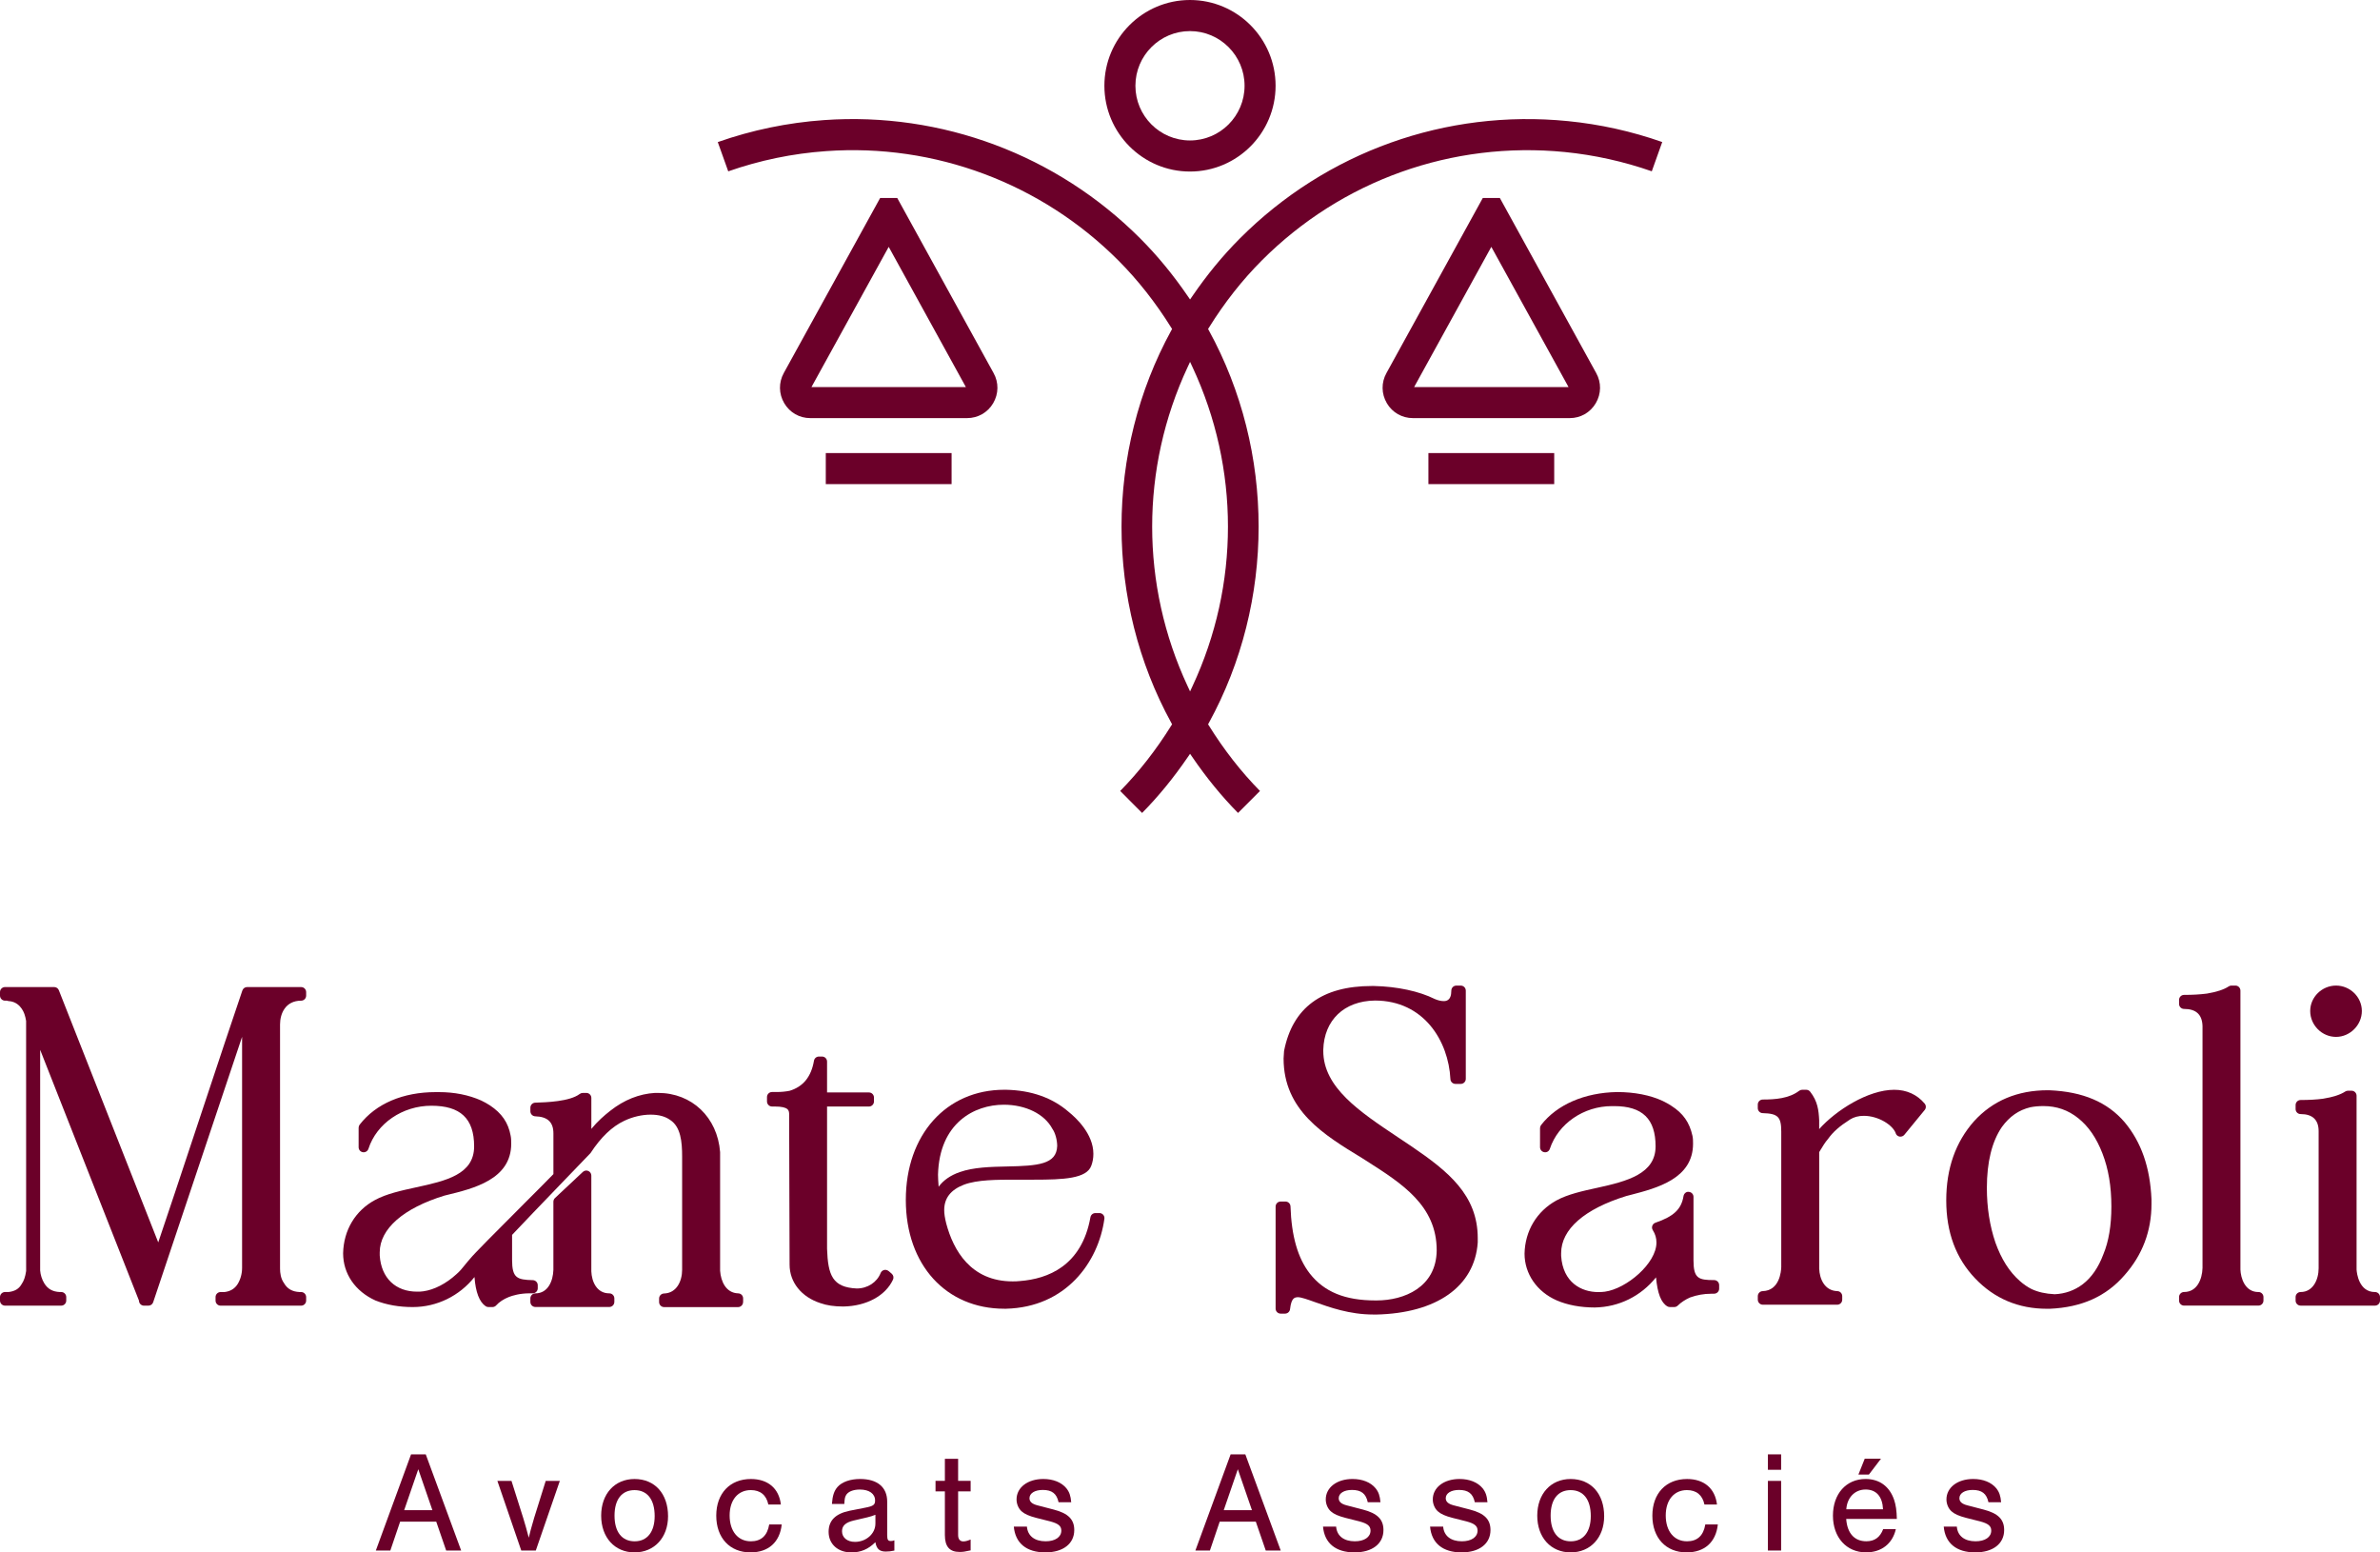 <?xml version="1.0" encoding="UTF-8"?> <svg xmlns="http://www.w3.org/2000/svg" width="230" height="150" viewBox="0 0 230 150" fill="none"><g id="Vector"><path d="M29.101 95.373H23.882C23.676 95.373 23.491 95.504 23.423 95.701C21.991 99.858 16.579 116.299 15.292 120.045L5.684 95.674C5.609 95.491 5.431 95.373 5.233 95.373H0.485C0.219 95.373 0 95.59 0 95.858V96.201C0 96.471 0.219 96.687 0.485 96.687H0.67C0.724 96.711 0.782 96.726 0.84 96.728C1.535 96.769 1.92 97.201 2.098 97.465C2.315 97.774 2.439 98.138 2.523 98.642L2.526 122.809C2.439 123.388 2.313 123.752 2.074 124.101C1.819 124.543 1.42 124.77 0.827 124.84H0.485C0.219 124.84 0 125.059 0 125.327V125.668C0 125.937 0.219 126.156 0.485 126.156H5.918C6.183 126.156 6.402 125.937 6.402 125.668V125.327C6.402 125.059 6.183 124.84 5.918 124.84H5.772C5.081 124.806 4.621 124.547 4.282 124.005C4.052 123.627 3.913 123.182 3.88 122.757V101.436L13.43 125.67C13.43 125.938 13.647 126.158 13.914 126.158H14.343C14.549 126.158 14.734 126.027 14.801 125.832L23.395 100.182V122.5C23.395 123.07 23.244 123.619 22.961 124.08C22.673 124.53 22.253 124.774 21.701 124.842H21.318C21.048 124.842 20.831 125.061 20.831 125.329V125.67C20.831 125.938 21.048 126.158 21.318 126.158H29.101C29.367 126.158 29.586 125.938 29.586 125.67V125.329C29.586 125.061 29.367 124.842 29.101 124.842H28.955C28.248 124.808 27.763 124.538 27.441 123.972C27.129 123.54 27.063 122.98 27.063 122.586V98.987C27.063 97.926 27.595 96.689 29.101 96.689C29.367 96.689 29.586 96.471 29.586 96.203V95.86C29.586 95.592 29.367 95.374 29.101 95.374" fill="#6B0029"></path><path d="M59.37 125.798V125.455C59.37 125.188 59.151 124.969 58.885 124.969C57.656 124.969 57.181 123.82 57.145 122.833V113.588C57.145 113.395 57.031 113.219 56.853 113.142C56.673 113.063 56.467 113.102 56.327 113.234L53.63 115.761C53.535 115.855 53.479 115.982 53.479 116.117V122.7C53.447 123.748 52.971 124.971 51.738 124.971C51.472 124.971 51.254 125.19 51.254 125.457V125.8C51.254 126.068 51.472 126.285 51.738 126.285H58.883C59.149 126.285 59.368 126.068 59.368 125.8" fill="#6B0029"></path><path d="M71.815 125.798V125.455C71.815 125.192 71.608 124.975 71.344 124.969C70.157 124.935 69.663 123.82 69.59 122.785V111.321C69.332 107.954 66.863 105.601 63.588 105.601H63.306C61.775 105.689 60.315 106.272 58.971 107.331C58.386 107.791 57.748 108.34 57.147 109.079V106.088C57.147 105.818 56.93 105.602 56.662 105.602H56.318C56.213 105.602 56.11 105.638 56.024 105.702C55.058 106.437 52.809 106.51 51.725 106.544C51.461 106.553 51.255 106.769 51.255 107.031V107.376C51.255 107.639 51.463 107.852 51.725 107.862C52.923 107.897 53.481 108.426 53.481 109.517V113.447C53.091 113.856 51.832 115.12 50.608 116.342C47.889 119.065 45.778 121.182 45.437 121.618C45.257 121.815 45.098 122.016 44.935 122.215C44.675 122.541 44.428 122.848 44.095 123.13C43.115 124.028 41.962 124.622 40.921 124.768C40.715 124.802 40.508 124.804 40.328 124.804C38.245 124.815 36.84 123.503 36.696 121.307V121.007C36.696 118.737 38.988 116.736 42.957 115.521L43.098 115.487C45.757 114.844 49.403 113.963 49.403 110.509C49.403 110.264 49.399 109.971 49.348 109.733C49.118 108.477 48.499 107.573 47.344 106.804C47.071 106.621 46.798 106.484 46.504 106.336C45.291 105.797 43.917 105.524 42.415 105.524H42.113C38.941 105.524 36.327 106.639 34.758 108.668C34.693 108.752 34.657 108.857 34.657 108.966V110.852C34.657 111.09 34.83 111.295 35.067 111.332C35.309 111.368 35.53 111.227 35.606 111C36.396 108.55 38.896 106.84 41.685 106.84C44.473 106.84 45.819 108.051 45.819 110.768C45.819 113.485 43.094 114.098 40.214 114.724C38.797 115.034 37.334 115.35 36.237 115.952C34.356 116.961 33.205 118.851 33.158 121.095C33.158 123.072 34.322 124.772 36.289 125.661C37.364 126.083 38.574 126.293 39.89 126.293C42.216 126.293 44.393 125.222 45.854 123.392C45.963 124.86 46.328 125.805 46.934 126.212C47.017 126.265 47.108 126.293 47.204 126.293H47.587C47.728 126.293 47.861 126.233 47.952 126.128C48.233 125.811 48.671 125.522 49.176 125.32C49.517 125.187 50.234 124.965 51.182 124.965H51.482C51.749 124.965 51.967 124.748 51.967 124.48V124.182C51.967 123.917 51.759 123.702 51.491 123.694C49.977 123.655 49.487 123.495 49.487 121.738V119.32C51.504 117.173 56.952 111.55 57.064 111.42C58.073 109.876 59.144 108.854 60.33 108.295C61.122 107.916 62.044 107.701 62.858 107.701C63.672 107.701 64.288 107.871 64.773 108.22C65.782 108.884 65.92 110.312 65.92 111.756V122.683C65.92 123.803 65.379 124.948 64.168 124.982C63.905 124.99 63.695 125.205 63.695 125.468V125.811C63.695 126.079 63.914 126.297 64.18 126.297H71.325C71.591 126.297 71.81 126.079 71.81 125.811" fill="#6B0029"></path><path d="M85.872 122.815C85.75 122.713 85.591 122.674 85.438 122.712C85.288 122.751 85.162 122.858 85.103 123.004C84.749 123.898 83.847 124.498 82.797 124.498C80.45 124.392 80.012 123.223 79.926 120.657V106.917H83.974C84.24 106.917 84.459 106.699 84.459 106.429V106.045C84.459 105.775 84.24 105.557 83.974 105.557H79.926V102.572C79.926 102.302 79.707 102.087 79.441 102.087H79.14C78.904 102.087 78.702 102.257 78.661 102.492C78.395 104.05 77.611 105.001 76.309 105.396C75.925 105.473 75.487 105.514 75.077 105.514H74.607C74.342 105.514 74.121 105.732 74.121 106V106.427C74.121 106.697 74.342 106.915 74.607 106.915H74.866C76.262 106.915 76.262 107.32 76.262 107.714C76.262 110.114 76.273 112.515 76.282 114.915C76.294 117.314 76.305 119.712 76.305 122.198C76.305 123.895 77.45 125.32 79.279 125.912C79.896 126.133 80.62 126.24 81.506 126.24C83.738 126.199 85.574 125.202 86.298 123.643C86.39 123.447 86.34 123.212 86.175 123.07L85.876 122.813L85.872 122.815Z" fill="#6B0029"></path><path d="M102.165 110.74C102.103 112.515 100.288 112.647 97.327 112.709C95.74 112.742 94.095 112.778 92.74 113.254C91.857 113.562 91.172 114.036 90.708 114.666C90.672 114.199 90.648 113.775 90.648 113.509C90.773 108.514 94.151 106.742 97.007 106.742C99.112 106.742 100.941 107.633 101.702 109.073C101.972 109.441 102.166 110.149 102.166 110.738M106.243 117.212H105.857C105.621 117.212 105.421 117.381 105.378 117.614C104.536 122.335 101.244 123.568 98.59 123.777C98.358 123.812 98.074 123.81 97.86 123.812C93.79 123.812 92.124 120.769 91.445 118.225C91.305 117.67 91.247 117.27 91.247 116.927C91.247 115.77 91.87 114.966 93.155 114.469C94.443 113.985 96.331 113.985 98.16 113.985H99.915C102.777 113.985 105.006 113.886 105.46 112.639C105.599 112.266 105.662 111.91 105.662 111.482C105.662 109.557 103.98 107.999 103.269 107.429C101.693 106.064 99.661 105.346 97.22 105.297H97.05C91.449 105.297 87.537 109.639 87.537 115.941C87.537 122.243 91.449 126.454 97.05 126.454H97.233C102.988 126.31 106.149 121.986 106.727 117.762C106.748 117.625 106.705 117.482 106.613 117.377C106.521 117.272 106.387 117.21 106.246 117.21" fill="#6B0029"></path><path d="M132.965 127.017C138.834 126.895 142.511 124.305 142.807 120.057V119.629C142.807 115.463 139.921 113.16 136.437 110.785C135.989 110.481 135.538 110.181 135.087 109.881C131.38 107.408 127.88 105.072 127.88 101.545V101.429C127.959 98.581 129.885 96.715 132.87 96.676C137.621 96.676 139.985 100.611 140.166 104.269C140.179 104.528 140.395 104.731 140.653 104.731H141.166C141.433 104.731 141.652 104.513 141.652 104.245V95.718C141.652 95.448 141.433 95.232 141.166 95.232H140.739C140.471 95.232 140.254 95.449 140.254 95.718C140.254 96.73 139.706 96.73 139.498 96.73C139.257 96.73 138.929 96.651 138.647 96.524C137.148 95.776 135.014 95.318 132.785 95.271H132.572C127.757 95.271 124.903 97.364 124.089 101.556L124.044 102.271C124.044 107.286 127.903 109.632 131.623 111.895L131.984 112.125C135.51 114.368 138.841 116.489 138.841 120.82C138.8 124.386 135.69 125.653 133.04 125.653H132.913C129.978 125.653 127.966 124.827 126.578 123.055C125.417 121.564 124.807 119.444 124.712 116.569C124.704 116.305 124.489 116.097 124.227 116.097H123.757C123.49 116.097 123.273 116.316 123.273 116.584V126.441C123.273 126.707 123.49 126.927 123.757 126.927H124.186C124.433 126.927 124.641 126.739 124.669 126.493C124.794 125.378 125.129 125.357 125.425 125.34C125.745 125.34 126.359 125.558 127.07 125.813C128.489 126.317 130.431 127.013 132.697 127.013H132.963L132.965 127.017Z" fill="#6B0029"></path><path d="M165.352 125.001H165.652C165.92 125.001 166.137 124.782 166.137 124.515V124.172C166.137 123.904 165.92 123.687 165.652 123.687C164.143 123.687 163.657 123.538 163.657 121.774V115.647C163.657 115.392 163.464 115.184 163.21 115.163C162.961 115.12 162.736 115.319 162.693 115.568C162.487 116.837 161.75 117.535 159.978 118.144C159.835 118.191 159.727 118.302 159.676 118.444C159.626 118.585 159.645 118.739 159.727 118.866C159.965 119.243 160.077 119.624 160.077 120.06C160.077 122.076 157.187 124.521 155.091 124.808C154.865 124.845 154.661 124.836 154.446 124.845C152.823 124.845 151.034 123.919 150.866 121.348V121.09C150.866 118.78 153.115 116.813 157.176 115.56L157.578 115.457C160.125 114.797 163.614 113.894 163.614 110.505C163.614 110.26 163.612 110.012 163.56 109.756C163.27 108.445 162.656 107.573 161.514 106.844C161.239 106.658 160.968 106.521 160.681 106.377C159.47 105.814 157.949 105.518 156.274 105.518C153.132 105.571 150.456 106.731 148.929 108.706C148.863 108.792 148.827 108.897 148.827 109.006V110.849C148.827 111.089 149.002 111.291 149.235 111.329C149.494 111.374 149.701 111.227 149.776 111C150.583 108.572 153.048 106.877 155.772 106.877H155.988C158.72 106.877 159.993 108.113 159.993 110.764C159.993 113.415 157.26 114.134 154.369 114.767C152.958 115.075 151.504 115.392 150.405 115.995C148.526 117.03 147.375 118.917 147.33 121.135C147.33 123.081 148.524 124.813 150.444 125.65C151.474 126.096 152.737 126.334 154.111 126.334C156.459 126.298 158.582 125.233 160.036 123.422C160.176 124.977 160.528 125.873 161.129 126.225C161.203 126.267 161.288 126.291 161.374 126.291H161.8C161.928 126.291 162.051 126.24 162.141 126.148C162.448 125.843 162.895 125.552 163.333 125.363C164.003 125.125 164.666 125.007 165.351 125.007" fill="#6B0029"></path><path d="M183.199 109.508C183.257 109.673 183.401 109.793 183.573 109.823C183.747 109.849 183.919 109.786 184.031 109.652L186 107.252C186.15 107.072 186.146 106.81 185.995 106.63C185.265 105.76 184.249 105.299 183.058 105.299C180.521 105.299 177.405 107.296 175.803 109.097V108.246C175.756 107.284 175.659 106.411 174.931 105.482C174.839 105.366 174.697 105.297 174.549 105.297H174.163C174.057 105.297 173.954 105.332 173.869 105.396C172.893 106.141 171.547 106.24 170.357 106.24C170.089 106.24 169.87 106.457 169.87 106.727V107.069C169.87 107.333 170.08 107.549 170.345 107.556C171.818 107.594 172.138 107.911 172.138 109.341V122.438C172.127 122.817 171.987 124.708 170.344 124.753C170.082 124.759 169.872 124.977 169.872 125.239V125.58C169.872 125.848 170.091 126.066 170.359 126.066H177.545C177.814 126.066 178.03 125.848 178.03 125.58V125.239C178.03 124.975 177.822 124.759 177.558 124.753C176.315 124.716 175.838 123.552 175.806 122.582V111.319L175.932 111.111C176.173 110.712 176.381 110.369 176.654 110.054C177.165 109.347 177.747 108.835 178.789 108.166C179.153 107.935 179.607 107.815 180.113 107.815C181.533 107.815 182.918 108.707 183.206 109.506" fill="#6B0029"></path><path d="M192.837 120.07C192.286 118.455 192.008 116.678 192.008 114.784C192.008 112.285 192.498 110.301 193.454 108.901C194.205 107.871 195.081 107.262 196.205 106.988C196.591 106.911 197.029 106.872 197.47 106.872C198.75 106.872 199.856 107.256 200.845 108.049C201.835 108.844 202.6 109.954 203.176 111.445C203.757 112.945 204.041 114.627 204.041 116.584C204.041 118.414 203.781 119.967 203.259 121.212C202.787 122.473 202.121 123.437 201.279 124.082C200.489 124.686 199.559 125.012 198.56 125.053C197.686 125.012 196.946 124.845 196.318 124.549C195.94 124.36 195.545 124.088 195.182 123.763C194.178 122.878 193.411 121.667 192.837 120.07ZM198.065 105.344H197.895C194.972 105.344 192.575 106.349 190.771 108.334C188.987 110.348 188.083 112.894 188.083 115.988C188.083 119.082 189.021 121.579 190.872 123.52C192.722 125.47 195.058 126.458 197.811 126.458H198.086C201.18 126.323 203.543 125.258 205.316 123.208C207.043 121.258 207.917 118.945 207.917 116.331V115.883C207.782 112.797 206.934 110.361 205.319 108.428C203.656 106.491 201.292 105.482 198.065 105.346" fill="#6B0029"></path><path d="M218.251 124.842C216.934 124.842 216.541 123.467 216.512 122.672V95.718C216.512 95.448 216.293 95.23 216.028 95.23H215.642C215.547 95.23 215.453 95.258 215.373 95.313C214.922 95.614 214.209 95.849 213.273 96.004C212.594 96.091 211.894 96.13 211.066 96.13C210.799 96.13 210.582 96.347 210.582 96.616V97C210.582 97.27 210.799 97.487 211.066 97.487C212.232 97.487 212.816 98.035 212.848 99.143V122.524C212.816 123.593 212.33 124.838 211.066 124.838C210.799 124.838 210.582 125.057 210.582 125.323V125.667C210.582 125.935 210.799 126.152 211.066 126.152H218.253C218.52 126.152 218.738 125.935 218.738 125.667V125.323C218.738 125.057 218.52 124.838 218.253 124.838" fill="#6B0029"></path><path d="M225.752 100.188C227.103 100.188 228.246 99.042 228.246 97.686C228.246 96.331 227.103 95.23 225.752 95.23C224.401 95.23 223.255 96.333 223.255 97.686C223.255 99.04 224.376 100.188 225.752 100.188Z" fill="#6B0029"></path><path d="M229.515 124.842C227.955 124.842 227.756 123.006 227.736 122.672V105.874C227.736 105.604 227.515 105.389 227.249 105.389H226.906C226.811 105.389 226.717 105.415 226.637 105.469C226.18 105.773 225.454 106.009 224.489 106.163C223.882 106.246 223.134 106.287 222.329 106.287C222.061 106.287 221.844 106.504 221.844 106.772V107.161C221.844 107.431 222.061 107.646 222.329 107.646C223.484 107.646 224.069 108.203 224.069 109.3V122.541C224.069 123.647 223.525 124.84 222.329 124.84C222.061 124.84 221.844 125.059 221.844 125.325V125.668C221.844 125.937 222.061 126.154 222.329 126.154H229.515C229.783 126.154 230 125.937 230 125.668V125.325C230 125.059 229.783 124.84 229.515 124.84" fill="#6B0029"></path><path d="M39.059 145.918L40.422 141.962L41.786 145.918H39.059ZM39.725 140.524L36.321 149.816H37.723L38.668 147.03H42.158L43.117 149.816H44.565L41.144 140.524H39.725Z" fill="#6B0029"></path><path d="M51.602 146.724C51.544 146.934 51.323 147.686 51.295 147.799L51.169 148.299C51.143 148.371 51.115 148.481 51.1 148.579C50.934 147.953 50.713 147.129 50.571 146.698L49.429 143.089H48.066L50.374 149.818H51.779L54.102 143.089H52.738L51.6 146.724H51.602Z" fill="#6B0029"></path><path d="M61.335 148.928C60.098 148.928 59.387 148.02 59.387 146.447C59.387 144.874 60.098 143.981 61.32 143.981C62.542 143.981 63.266 144.874 63.266 146.488C63.266 148.02 62.544 148.928 61.335 148.928ZM61.32 142.907C59.402 142.907 58.096 144.343 58.096 146.447C58.096 148.551 59.404 149.998 61.32 149.998C63.236 149.998 64.56 148.564 64.56 146.503C64.56 144.328 63.281 142.907 61.32 142.907Z" fill="#6B0029"></path><path d="M72.556 148.926C71.317 148.926 70.511 147.951 70.511 146.432C70.511 144.913 71.332 143.979 72.556 143.979C73.473 143.979 74.059 144.454 74.252 145.373H75.463C75.281 143.813 74.211 142.907 72.569 142.907C70.541 142.907 69.218 144.3 69.218 146.447C69.218 148.594 70.526 149.998 72.526 149.998C74.265 149.998 75.364 149.01 75.545 147.296H74.336C74.154 148.384 73.558 148.928 72.556 148.928" fill="#6B0029"></path><path d="M84.597 147.227C84.597 148.189 83.707 148.982 82.623 148.982C81.874 148.982 81.371 148.566 81.371 147.953C81.371 147.424 81.719 147.103 82.498 146.919L83.806 146.614C84.141 146.531 84.36 146.462 84.599 146.363V147.227H84.597ZM85.737 148.256V145.093C85.737 143.702 84.794 142.905 83.123 142.905C82.177 142.905 81.371 143.184 80.94 143.672C80.606 144.051 80.452 144.523 80.396 145.318H81.594C81.622 144.831 81.648 144.677 81.747 144.495C81.927 144.135 82.443 143.925 83.096 143.925C83.998 143.925 84.567 144.328 84.567 144.984C84.567 145.403 84.401 145.528 83.592 145.682L82.106 145.974C80.744 146.254 80.076 146.919 80.076 148.007C80.076 149.192 80.967 150 82.273 150C83.179 150 83.914 149.694 84.595 149.012C84.708 149.653 84.987 149.918 85.597 149.918C85.861 149.918 86.126 149.891 86.431 149.822V148.832C86.278 148.886 86.21 148.899 86.096 148.899C85.806 148.899 85.735 148.789 85.735 148.258" fill="#6B0029"></path><path d="M92.592 140.955H91.312V143.087H90.408V144.105H91.312V148.326C91.312 149.439 91.772 149.955 92.731 149.955C93.037 149.955 93.247 149.929 93.801 149.803V148.757C93.455 148.896 93.272 148.937 93.09 148.937C92.772 148.937 92.592 148.716 92.592 148.326V144.105H93.801V143.087H92.592V140.955Z" fill="#6B0029"></path><path d="M101.826 145.86L100.269 145.455C99.724 145.318 99.488 145.093 99.488 144.761C99.488 144.287 100.003 143.964 100.769 143.964C101.659 143.964 102.118 144.315 102.298 145.151H103.521C103.467 144.521 103.342 144.161 103.05 143.798C102.576 143.226 101.785 142.905 100.825 142.905C99.309 142.905 98.238 143.728 98.238 144.883C98.238 145.329 98.433 145.776 98.738 146.04C99.019 146.291 99.449 146.484 100.157 146.666L101.493 147.002C102.273 147.212 102.565 147.446 102.565 147.893C102.565 148.521 101.968 148.926 101.047 148.926C99.977 148.926 99.309 148.395 99.241 147.504H97.974C98.115 149.106 99.198 149.998 101.021 149.998C102.732 149.998 103.815 149.162 103.815 147.84C103.815 146.809 103.231 146.222 101.828 145.86" fill="#6B0029"></path><path d="M118.261 145.918L119.623 141.962L120.986 145.918H118.261ZM118.927 140.524L115.521 149.816H116.925L117.87 147.03H121.36L122.32 149.816H123.767L120.346 140.524H118.927Z" fill="#6B0029"></path><path d="M131.706 145.86L130.148 145.455C129.606 145.318 129.372 145.093 129.372 144.761C129.372 144.287 129.885 143.964 130.65 143.964C131.541 143.964 131.999 144.315 132.179 145.151H133.405C133.351 144.521 133.225 144.161 132.931 143.798C132.46 143.226 131.666 142.905 130.706 142.905C129.19 142.905 128.12 143.728 128.12 144.883C128.12 145.329 128.314 145.776 128.62 146.04C128.9 146.291 129.331 146.484 130.038 146.666L131.372 147.002C132.153 147.212 132.445 147.446 132.445 147.893C132.445 148.521 131.848 148.926 130.929 148.926C129.858 148.926 129.19 148.395 129.121 147.504H127.854C127.994 149.106 129.078 149.998 130.901 149.998C132.611 149.998 133.695 149.162 133.695 147.84C133.695 146.809 133.109 146.222 131.706 145.86Z" fill="#6B0029"></path><path d="M142.051 145.86L140.494 145.455C139.951 145.318 139.715 145.093 139.715 144.761C139.715 144.287 140.23 143.964 140.994 143.964C141.884 143.964 142.343 144.315 142.523 145.151H143.746C143.692 144.521 143.567 144.161 143.275 143.798C142.801 143.226 142.01 142.905 141.05 142.905C139.534 142.905 138.463 143.728 138.463 144.883C138.463 145.329 138.658 145.776 138.963 146.04C139.244 146.291 139.674 146.484 140.382 146.666L141.718 147.002C142.498 147.212 142.79 147.446 142.79 147.893C142.79 148.521 142.193 148.926 141.272 148.926C140.202 148.926 139.534 148.395 139.465 147.504H138.2C138.34 149.106 139.423 149.998 141.244 149.998C142.957 149.998 144.038 149.162 144.038 147.84C144.038 146.809 143.455 146.222 142.051 145.86Z" fill="#6B0029"></path><path d="M151.799 148.928C150.562 148.928 149.851 148.02 149.851 146.447C149.851 144.874 150.562 143.981 151.784 143.981C153.006 143.981 153.731 144.874 153.731 146.488C153.731 148.02 153.008 148.928 151.799 148.928ZM151.784 142.907C149.866 142.907 148.558 144.343 148.558 146.447C148.558 148.551 149.866 149.998 151.784 149.998C153.703 149.998 155.024 148.564 155.024 146.503C155.024 144.328 153.746 142.907 151.784 142.907Z" fill="#6B0029"></path><path d="M163.021 148.926C161.782 148.926 160.975 147.951 160.975 146.432C160.975 144.913 161.797 143.979 163.021 143.979C163.938 143.979 164.523 144.454 164.716 145.373H165.927C165.745 143.813 164.675 142.907 163.034 142.907C161.003 142.907 159.682 144.3 159.682 146.447C159.682 148.594 160.99 149.998 162.991 149.998C164.729 149.998 165.828 149.01 166.009 147.296H164.799C164.619 148.384 164.022 148.928 163.019 148.928" fill="#6B0029"></path><path d="M172.127 140.526H170.847V142.016H172.127V140.526Z" fill="#6B0029"></path><path d="M172.127 143.089H170.847V149.818H172.127V143.089Z" fill="#6B0029"></path><path d="M179.594 142.476H180.609L181.776 140.944H180.206L179.594 142.476Z" fill="#6B0029"></path><path d="M178.425 145.832C178.498 144.703 179.246 143.923 180.289 143.923C181.331 143.923 181.917 144.606 181.973 145.832H178.425ZM183.043 144.913C182.598 143.618 181.625 142.905 180.29 142.905C178.415 142.905 177.133 144.341 177.133 146.445C177.133 148.549 178.441 149.996 180.332 149.996C181.819 149.996 182.89 149.16 183.21 147.754H181.986C181.683 148.549 181.153 148.924 180.36 148.924C179.205 148.924 178.511 148.142 178.415 146.764H183.309C183.292 145.956 183.21 145.41 183.043 144.911" fill="#6B0029"></path><path d="M191.691 145.86L190.134 145.455C189.59 145.318 189.354 145.093 189.354 144.761C189.354 144.287 189.869 143.964 190.632 143.964C191.523 143.964 191.981 144.315 192.161 145.151H193.385C193.331 144.521 193.205 144.161 192.913 143.798C192.44 143.226 191.648 142.905 190.688 142.905C189.172 142.905 188.102 143.728 188.102 144.883C188.102 145.329 188.298 145.776 188.603 146.04C188.884 146.291 189.315 146.484 190.022 146.666L191.358 147.002C192.139 147.212 192.431 147.446 192.431 147.893C192.431 148.521 191.834 148.926 190.913 148.926C189.842 148.926 189.174 148.395 189.105 147.504H187.84C187.98 149.106 189.064 149.998 190.885 149.998C192.597 149.998 193.679 149.162 193.679 147.84C193.679 146.809 193.095 146.222 191.691 145.86Z" fill="#6B0029"></path><path d="M85.883 23.852L93.341 37.4H78.418L85.883 23.852ZM75.787 38.958C76.316 39.86 77.257 40.4 78.304 40.4H93.455C94.505 40.4 95.45 39.86 95.98 38.958C96.511 38.053 96.528 36.965 96.022 36.052L86.706 19.127H85.058L75.742 36.046C75.238 36.967 75.255 38.054 75.787 38.958Z" fill="#6B0029"></path><path d="M91.96 43.777H79.803V46.777H91.96V43.777Z" fill="#6B0029"></path><path d="M144.119 23.852L151.582 37.4H136.659L144.119 23.852ZM134.021 38.958C134.552 39.86 135.495 40.4 136.545 40.4H151.696C152.743 40.4 153.684 39.86 154.215 38.958C154.747 38.053 154.764 36.967 154.258 36.052L144.942 19.127L143.294 19.132L133.985 36.045C133.474 36.961 133.489 38.051 134.022 38.956" fill="#6B0029"></path><path d="M150.197 43.777H138.04V46.777H150.197V43.777Z" fill="#6B0029"></path><path d="M114.999 13.571C112.091 13.571 109.725 11.201 109.725 8.287C109.725 5.374 112.091 3.004 114.999 3.004C117.907 3.004 120.273 5.374 120.273 8.287C120.273 11.201 117.907 13.571 114.999 13.571ZM114.999 0C110.438 0 106.727 3.718 106.727 8.287C106.727 12.857 110.438 16.575 114.999 16.575C119.56 16.575 123.271 12.857 123.271 8.287C123.271 3.718 119.562 0 114.999 0Z" fill="#6B0029"></path><path d="M115.235 66.316L115.007 66.807L114.778 66.316C110.199 56.51 110.199 45.262 114.778 35.456L115.007 34.965L115.235 35.456C119.812 45.262 119.812 56.508 115.235 66.316ZM159.626 16.552L160.636 13.725C157.694 12.69 154.627 12.009 151.519 11.702C139.738 10.53 128.182 14.664 119.818 23.042C118.16 24.705 116.653 26.533 115.216 28.633L115.007 28.936L114.797 28.633C113.358 26.533 111.851 24.703 110.193 23.042C102.137 14.97 91.001 10.798 79.629 11.604C76.123 11.852 72.671 12.566 69.365 13.729L70.376 16.556C73.425 15.487 76.608 14.829 79.838 14.602C90.341 13.849 100.632 17.711 108.075 25.166C109.963 27.058 111.683 29.244 113.189 31.663L113.27 31.788L113.197 31.918C106.778 43.618 106.778 58.152 113.197 69.854L113.27 69.984L113.189 70.109C111.732 72.451 110.072 74.577 108.254 76.426L110.371 78.55C111.962 76.938 113.41 75.164 114.797 73.139L115.007 72.835L115.216 73.139C116.603 75.166 118.051 76.936 119.642 78.55L121.763 76.426C119.942 74.577 118.283 72.451 116.826 70.109L116.747 69.984L116.82 69.854C123.235 58.154 123.235 43.62 116.82 31.918L116.747 31.788L116.826 31.663C118.33 29.242 120.05 27.056 121.94 25.166C129.66 17.43 140.331 13.614 151.225 14.69C154.092 14.977 156.918 15.604 159.63 16.552" fill="#6B0029"></path></g></svg> 